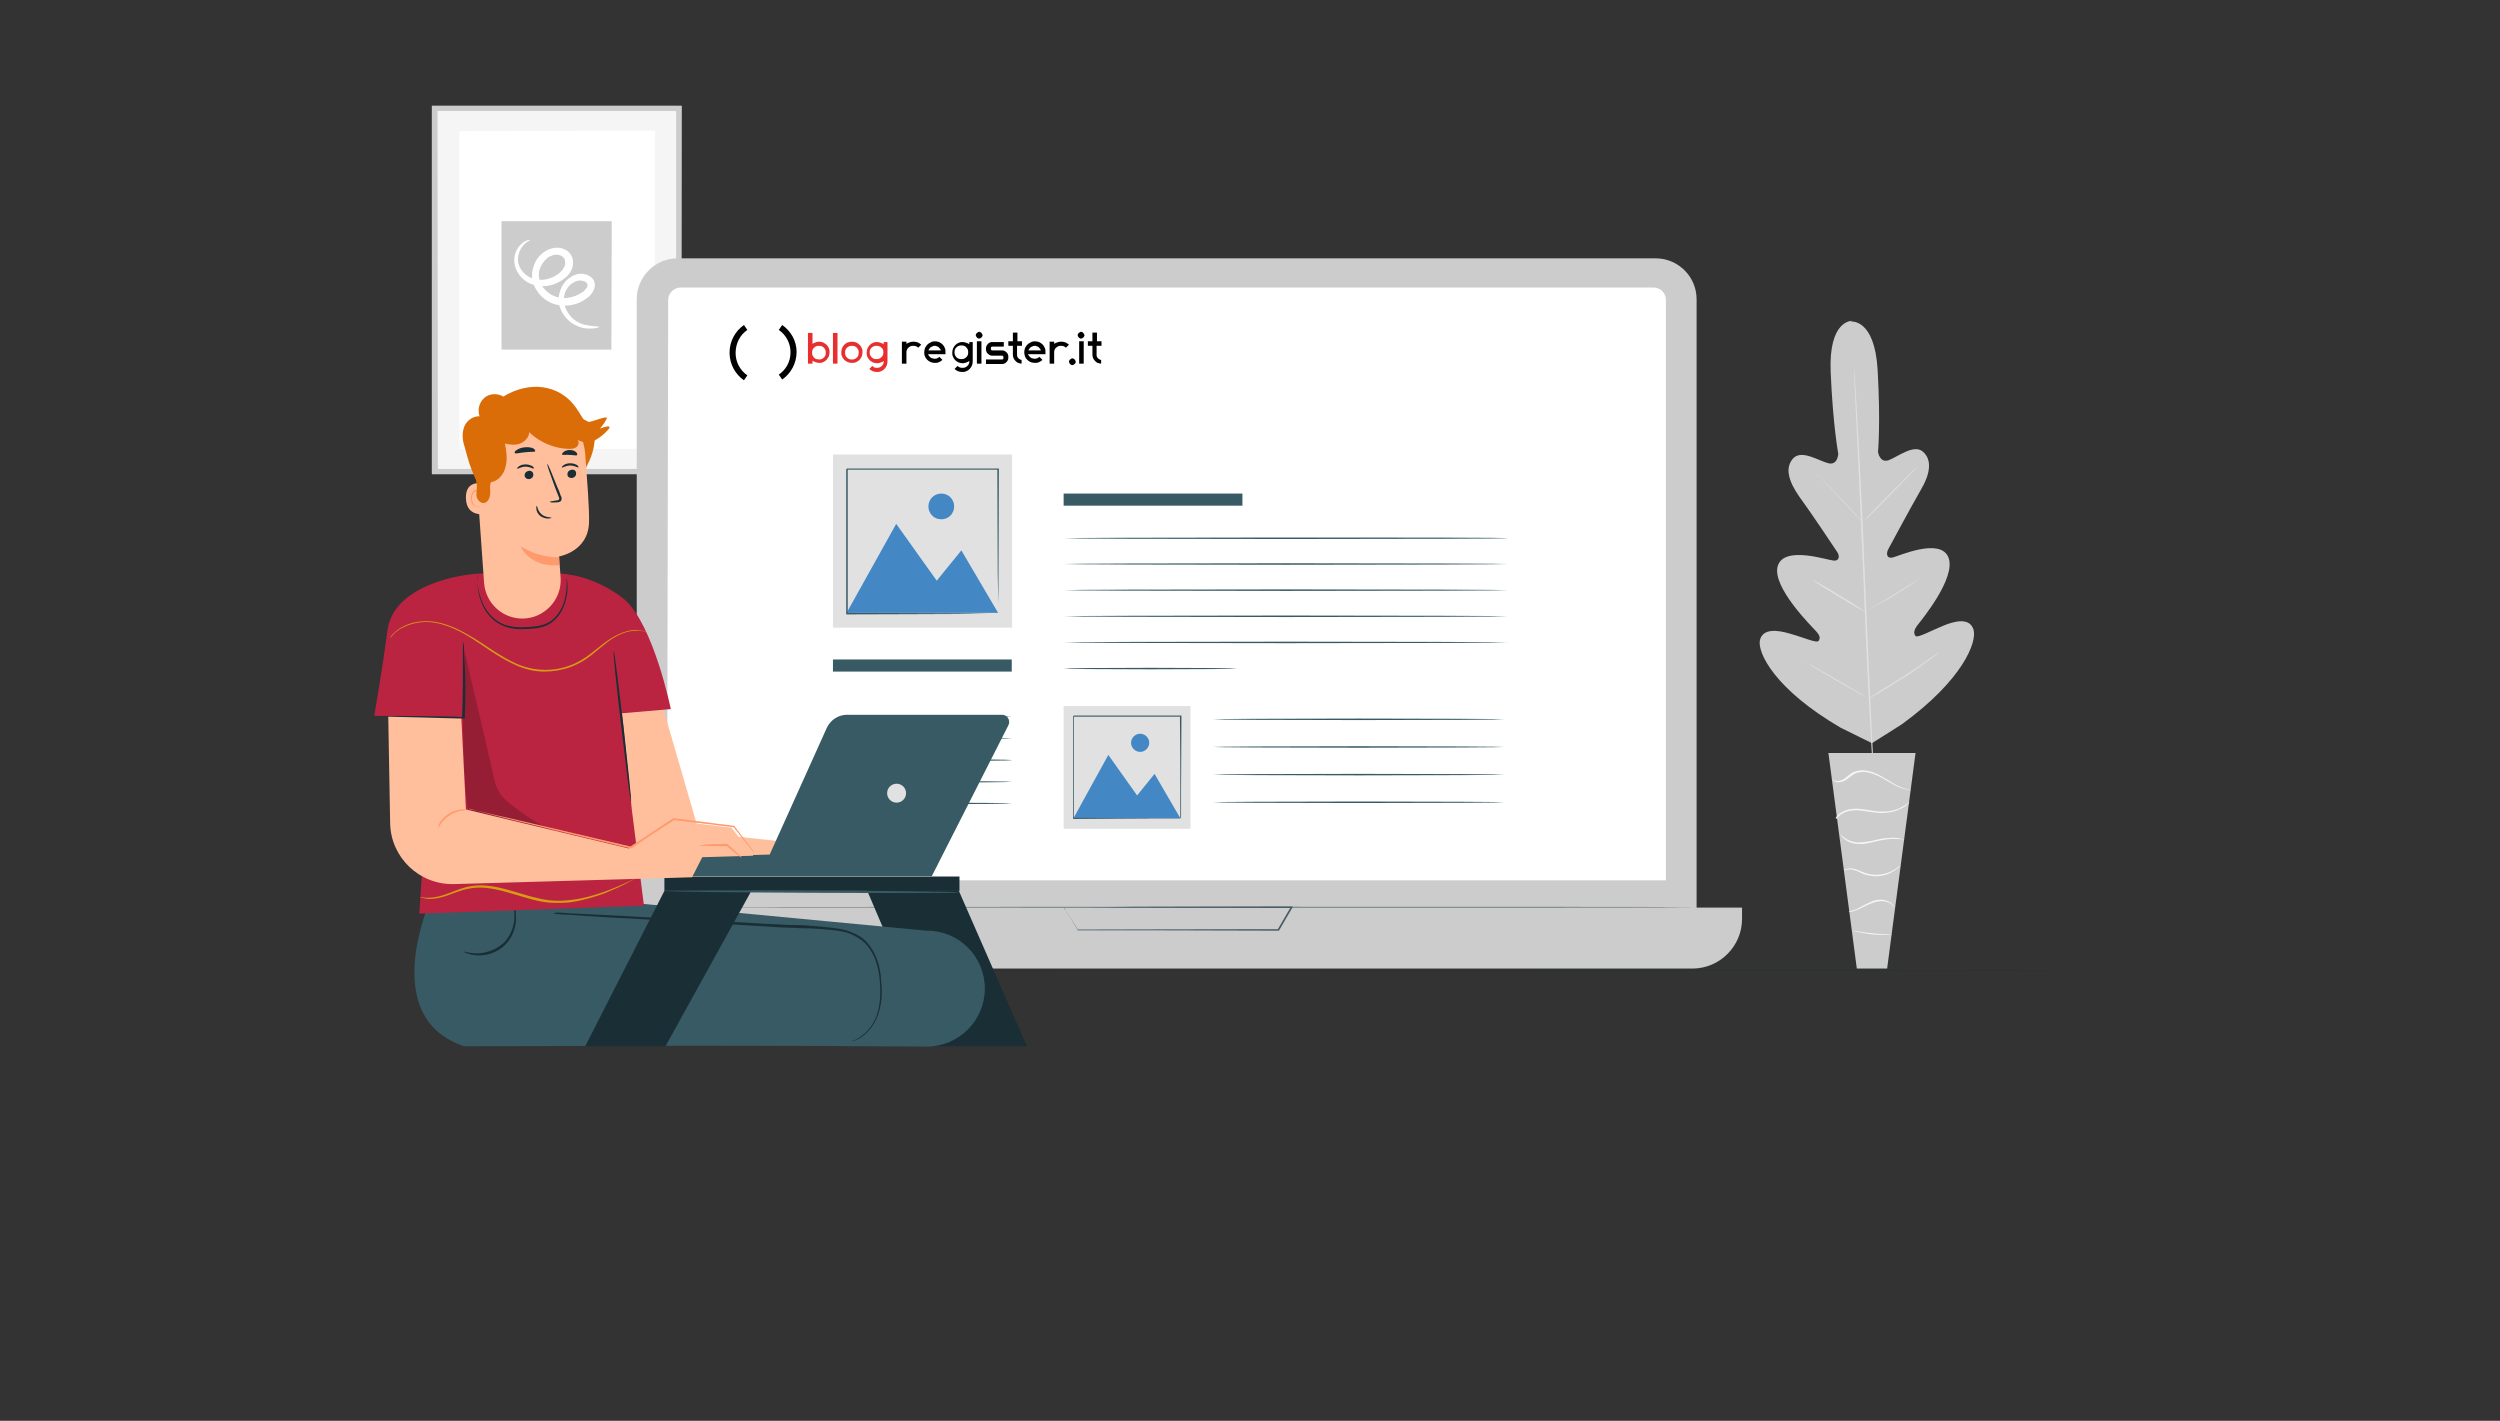 <?xml version="1.0" encoding="utf-8"?>
<!-- Generator: Adobe Illustrator 26.4.1, SVG Export Plug-In . SVG Version: 6.00 Build 0)  -->
<svg version="1.0" id="Livello_1" xmlns="http://www.w3.org/2000/svg" xmlns:xlink="http://www.w3.org/1999/xlink" x="0px" y="0px"
	 viewBox="0 0 660 375.1" style="enable-background:new 0 0 660 375.1;" xml:space="preserve">
<rect x="0" y="0" width="660" height="375.1" fill="#333333" stroke="none"/>
<style type="text/css">
	.st0{display:none;}
	.st1{display:inline;}
	.st2{fill:#F5F5F5;}
	.st3{fill:#263238;}
	.st4{fill:#CCCCCC;}
	.st5{fill:#FFFFFF;}
	.st6{fill:#455A64;}
	.st7{fill:none;}
	.st8{fill:#E0E0E0;}
	.st9{fill:#375A64;}
	.st10{fill:#E1E1E1;}
	.st11{fill:#4387C4;}
	.st12{fill:#DB6D09;}
	.st13{fill:#1A2E35;}
	.st14{fill:#FFBF9D;}
	.st15{fill:#BA2441;}
	.st16{opacity:0.2;}
	.st17{fill:#FF9A6C;}
	.st18{fill:#D89B13;}
	.st19{fill:#E72F30;}
	.st20{fill:#000100;}
</style>
<g id="Livello_1_00000036242689376067545970000011476896611120658823_">
	<g id="Background_Simple" class="st0">
		<g class="st1">
			<path class="st2" d="M753.1,92.5c-3.4-28.3-24.2-53.9-51.2-63c-30.8-10.4-64.4-0.2-95.1,10.5c-30.7,10.7-63.5,22.2-95,14.3
				C468.5,43.5,442.4,0.8,407.6-27c-37.2-29.8-87.4-42.7-134.3-34.7c-26.7,4.5-53.3,16.3-70.2,37.5C188.4-5.8,172,23.4,171.3,46.9
				c-1.3,42.8,10.1,83,51.6,130.8c124.6,129.6,270.4,109.7,401.8,84c32.6-6.4,66.6-30.9,94-59.5C751.1,168.7,757.1,125.4,753.1,92.5
				z"/>
		</g>
	</g>
	<g id="Box">
	</g>
	<g id="Character">
	</g>
	<g id="Floor">
		<g>
			<g>
				<path class="st3" d="M549.4,256.2c0,0.1-97.1,0.1-217,0.1s-217-0.1-217-0.1c0-0.1,97.1-0.1,217-0.1
					C452.3,256,549.4,256,549.4,256.2z"/>
			</g>
		</g>
	</g>
	<g id="Device">
		<g id="Livello_9">
			<g id="Background_Complete">
				<g>
					<g>
						<g>
							<path class="st2" d="M114.8,28.7v95.7c0,0,0,0.1,0.1,0.1h64.3c0,0,0.1,0,0.1-0.1V28.7c0,0,0-0.1-0.1-0.1L114.8,28.7
								C114.9,28.6,114.8,28.7,114.8,28.7z"/>
						</g>
					</g>
					<g>
						<g>
							<g>
								<path class="st4" d="M179.9,125.2h-65.8c0,0-0.1,0-0.1-0.1V28c0,0,0-0.1,0.1-0.1h65.8c0,0,0.1,0,0.1,0.1L179.9,125.2
									C180,125.2,180,125.2,179.9,125.2z M115.6,123.8h62.8c0,0,0.1,0,0.1-0.1V29.4c0,0,0-0.1-0.1-0.1h-62.8c0,0-0.1,0-0.1,0.1
									L115.6,123.8L115.6,123.8z"/>
							</g>
						</g>
					</g>
					<g>
						<g>
							<path class="st5" d="M121.3,34.6v83.8c0,0,0,0.1,0.1,0.1h51.4c0,0,0.1,0,0.1-0.1V34.6c0,0,0-0.1-0.1-0.1L121.3,34.6
								C121.4,34.6,121.3,34.6,121.3,34.6z"/>
						</g>
					</g>
					<g>
						<g>
							<path class="st4" d="M161.4,92.3h-28.9c0,0-0.1,0-0.1-0.1V58.5c0,0,0-0.1,0.1-0.1h28.9c0,0,0.1,0,0.1,0.1L161.4,92.3
								C161.5,92.3,161.5,92.3,161.4,92.3z"/>
						</g>
					</g>
					<g>
						<g>
							<g>
								<path class="st5" d="M158.2,86.3c0.1,0.1-1.2,0.6-3.5,0.4c-1.1-0.1-2.6-0.6-4-1.6c-1.3-1-2.7-2.7-3.1-4.8s0.3-4.9,2.3-6.6
									c0.5-0.4,1.1-0.8,1.8-1.1c0.7-0.3,1.5-0.4,2.2-0.3c0.8,0.1,1.6,0.4,2.2,0.9c0.7,0.6,1.1,1.6,0.9,2.6
									c-0.2,0.9-0.7,1.6-1.2,2.2c-0.6,0.6-1.2,1-1.9,1.4c-1.3,0.8-2.8,1.2-4.4,1.3c-1.6,0.1-3.3-0.3-4.7-1.1
									c-1.5-0.8-2.7-2.1-3.5-3.6s-1.1-3.4-0.6-5.1c0.4-1.6,1.3-3.2,2.7-4.2c0.7-0.5,1.4-0.9,2.2-1.1s1.7-0.3,2.5-0.1
									s1.7,0.6,2.3,1.3c0.6,0.7,0.9,1.6,0.9,2.5c0,0.8-0.2,1.6-0.6,2.3c-0.4,0.7-0.9,1.3-1.4,1.7c-1.1,0.9-2.3,1.5-3.5,1.9
									c-1.3,0.4-2.5,0.4-3.7,0.3c-1.2-0.2-2.3-0.6-3.2-1.2c-1.8-1.3-2.9-3.1-3.1-4.9c-0.2-1.8,0.4-3.2,1.1-4.2
									c0.7-0.9,1.5-1.5,2.1-1.7s0.9-0.2,0.9-0.1c0,0.1-0.3,0.2-0.8,0.5c-0.4,0.3-1.1,0.9-1.6,1.8s-0.9,2.1-0.7,3.5
									s1.2,2.9,2.7,3.8s3.6,1.2,5.6,0.5c1-0.3,2-0.9,2.8-1.6c0.8-0.8,1.4-1.6,1.3-2.7c0-1-0.6-1.6-1.7-1.9
									c-0.5-0.1-1.1-0.1-1.6,0.1s-1.1,0.4-1.5,0.8c-0.9,0.8-1.6,1.8-2,3.1c-0.3,1.2-0.1,2.5,0.4,3.7c0.6,1.1,1.6,2.1,2.7,2.8
									c1.1,0.6,2.4,0.9,3.7,0.9c1.3-0.1,2.5-0.4,3.6-1c0.6-0.3,1.1-0.6,1.5-1s0.7-0.8,0.8-1.2c0.1-0.4-0.1-0.7-0.3-0.9
									c-0.3-0.3-0.7-0.4-1.2-0.5s-0.9,0-1.4,0.1c-0.5,0.2-0.9,0.4-1.3,0.7c-0.8,0.6-1.4,1.5-1.7,2.3c-0.3,0.9-0.4,1.8-0.3,2.7
									c0.3,1.8,1.3,3.2,2.3,4.2c1.1,0.9,2.3,1.5,3.4,1.7C157,86.3,158.2,86.1,158.2,86.3z"/>
							</g>
						</g>
					</g>
				</g>
			</g>
		</g>
		<g>
			<g>
				<g>
					<g>
						<g>
							<g>
								<g>
									<path class="st4" d="M437.2,253.1H178.9c-5.9,0-10.8-4.8-10.8-10.8V79c0-5.9,4.8-10.8,10.8-10.8h258.2
										c5.9,0,10.8,4.8,10.8,10.8v163.5C447.9,248.3,443.1,253.1,437.2,253.1z"/>
								</g>
							</g>
						</g>
						<g>
							<g>
								<g>
									<path class="st4" d="M446.8,255.7H170c-7.2,0-13.1-5.9-13.1-13.1v-3h303v3C459.9,249.8,454,255.7,446.8,255.7z"/>
								</g>
							</g>
						</g>
						<g>
							<g>
								<g>
									<g>
										<path class="st6" d="M280.8,239.5c0,0,0.1,0,0.3,0s0.5,0,0.9,0c0.8,0,2,0,3.5,0c3,0,7.4,0,12.8-0.1
											c10.8,0,26-0.1,42.7-0.1h0.3l-0.1,0.3c-0.5,0.9-1.1,1.9-1.7,2.9s-1.2,2.1-1.8,3.1l-0.1,0.1h-0.1
											c-23.2-0.1-43.1-0.1-52.9-0.1h-0.1v-0.1c-1.2-2-2.1-3.5-2.8-4.5c-0.3-0.5-0.5-0.9-0.7-1.1
											C280.9,239.6,280.8,239.5,280.8,239.5s0.1,0.1,0.3,0.4c0.1,0.3,0.4,0.7,0.7,1.2c0.7,1,1.6,2.5,2.8,4.4l-0.1-0.1
											c9.8,0,29.7-0.1,52.9-0.1l-0.1,0.1c0.6-1,1.2-2.1,1.8-3.1c0.6-1,1.2-2,1.7-2.9l0.1,0.3c-16.8,0-31.7-0.1-42.6-0.1
											c-5.4,0-9.8-0.1-12.8-0.1c-1.5,0-2.7,0-3.5,0c-0.4,0-0.7,0-0.9,0C281,239.5,280.8,239.5,280.8,239.5z"/>
									</g>
								</g>
							</g>
						</g>
					</g>
				</g>
			</g>
			<g>
				<g>
					<line class="st7" x1="168.2" y1="239.5" x2="447.9" y2="239.5"/>
				</g>
				<g>
					<g>
						<path class="st6" d="M447.9,239.5c0,0.1-62.6,0.1-139.9,0.1s-139.9-0.1-139.9-0.1s62.6-0.1,139.9-0.1S447.9,239.4,447.9,239.5
							z"/>
					</g>
				</g>
			</g>
		</g>
		<g>
			<g>
				<path class="st5" d="M436.5,75.9H179.7c-1.8,0-3.3,1.5-3.3,3.3l-0.3,153.2h263.4h0.3V79.2C439.8,77.3,438.3,75.9,436.5,75.9z"/>
			</g>
		</g>
	</g>
	<g id="Livello_8">
		<g>
			<g>
				<g>
					<path class="st4" d="M489,84.7c0,0-6.3-0.4-5.7,13.6s2,21.5,2,21.5s-0.1,3.1-2.6,2.5s-6.9-3.6-9.2-1.4
						c-2.3,2.4-1.5,5.9,1.5,10.2c3.1,4.2,9.4,13.7,10,14.6c0.6,0.8,0.8,2.4-0.9,2.3s-13.2-4.1-14.8,1.5c-1.5,5.5,9,15.9,10.1,17.1
						c1.1,1.2,1.2,1.9,0.7,2.6c-0.4,0.7-4.2-1-7.5-1.9c-3.3-1-7.3-1.5-8,1.8c-0.6,3.3,4,12.9,21.3,23l8.3,4.1l7.9-5
						c16.2-11.8,19.9-21.8,18.9-25s-4.9-2.3-8-1c-3.2,1.3-6.8,3.3-7.3,2.7c-0.5-0.7-0.5-1.4,0.4-2.7c1-1.3,10.4-12.6,8.3-18
						s-13.1-0.4-14.8,0c-1.7,0.3-1.6-1.3-1.1-2.2s5.9-11,8.5-15.5c2.7-4.5,3.1-8.2,0.6-10.3c-2.4-2-6.6,1.4-9,2.3
						c-2.4,0.8-2.8-2.2-2.8-2.2s0.7-7.5-0.1-21.6c-0.8-13.9-7.2-12.8-7.2-12.8"/>
				</g>
				<g>
					<g>
						<path class="st8" d="M489.5,97.2c0,0,0,0.1,0,0.3c0,0.2,0.1,0.5,0.1,0.9c0.1,0.7,0.1,1.8,0.2,3.3c0.2,2.9,0.4,7,0.7,12.2
							c0.6,10.3,1.3,24.4,1.9,40.1c0.7,15.6,1.3,29.9,1.8,40.1c0.3,5.1,0.4,9.3,0.6,12.2c0.1,1.4,0.1,2.5,0.1,3.3c0,0.4,0,0.7,0,0.9
							s0,0.3,0,0.3s0-0.1,0-0.3s-0.1-0.5-0.1-0.9c-0.1-0.7-0.1-1.8-0.2-3.3c-0.2-2.9-0.4-7-0.7-12.2c-0.6-10.3-1.3-24.4-1.9-40.1
							c-0.7-15.6-1.3-29.9-1.8-40.1c-0.3-5.1-0.4-9.3-0.6-12.2c-0.1-1.4-0.1-2.5-0.1-3.3c0-0.4,0-0.7,0-0.9
							C489.4,97.3,489.5,97.2,489.5,97.2z"/>
					</g>
				</g>
				<g>
					<g>
						<path class="st8" d="M479.7,125.2c0,0,0.2,0.1,0.5,0.4s0.7,0.7,1.3,1.3c1.1,1.1,2.6,2.7,4.2,4.4c1.5,1.7,3,3.2,4.1,4.4
							c0.5,0.5,0.9,1,1.3,1.3c0.3,0.3,0.4,0.5,0.4,0.5s-0.2-0.1-0.5-0.4c-0.3-0.3-0.7-0.7-1.3-1.3c-1.1-1.1-2.5-2.7-4.1-4.4
							c-1.5-1.7-3-3.2-4.1-4.4c-0.5-0.5-0.9-1-1.3-1.3C479.8,125.5,479.7,125.3,479.7,125.2z"/>
					</g>
				</g>
				<g>
					<g>
						<path class="st8" d="M492.3,137.3c-0.1-0.1,3-3.2,6.8-7.1c3.8-3.8,6.9-6.9,7-6.9c0.1,0.1-3,3.2-6.8,7.1
							C495.5,134.3,492.4,137.4,492.3,137.3z"/>
					</g>
				</g>
				<g>
					<g>
						<path class="st8" d="M492.3,161.5c0,0,0.2-0.1,0.6-0.4c0.4-0.2,1-0.6,1.6-0.9c1.4-0.7,3.2-1.8,5.3-3.1
							c2.1-1.3,3.8-2.4,5.2-3.3c0.6-0.4,1.1-0.7,1.5-1c0.4-0.2,0.6-0.4,0.6-0.4s-0.1,0.1-0.5,0.4s-0.9,0.7-1.5,1.1
							c-1.3,1-3.1,2.1-5.2,3.4c-2.1,1.3-4,2.3-5.4,3c-0.7,0.4-1.3,0.7-1.7,0.8C492.5,161.4,492.3,161.6,492.3,161.5z"/>
					</g>
				</g>
				<g>
					<g>
						<path class="st8" d="M478.5,153.1c0,0,0.2,0.1,0.6,0.3s0.9,0.4,1.5,0.8c1.3,0.7,3,1.7,4.9,2.9c1.9,1.1,3.6,2.2,4.9,3
							c0.6,0.4,1.1,0.7,1.5,1c0.4,0.2,0.5,0.4,0.5,0.4s-0.2-0.1-0.6-0.3s-0.9-0.4-1.5-0.8c-1.3-0.7-3-1.7-4.9-2.9
							c-1.9-1.1-3.6-2.2-4.9-3c-0.6-0.4-1.1-0.7-1.5-1S478.4,153.1,478.5,153.1z"/>
					</g>
				</g>
				<g>
					<g>
						<path class="st8" d="M475.8,174.3c0,0,0.3,0.1,0.7,0.4c0.5,0.3,1.2,0.7,1.9,1c1.6,0.9,3.8,2.2,6.3,3.6
							c2.4,1.4,4.6,2.7,6.3,3.7c0.7,0.4,1.4,0.9,1.9,1.2c0.4,0.3,0.7,0.4,0.7,0.4s-0.3-0.1-0.7-0.4c-0.5-0.3-1.2-0.7-1.9-1
							c-1.6-0.9-3.8-2.2-6.3-3.6c-2.4-1.4-4.6-2.7-6.3-3.7c-0.7-0.4-1.4-0.9-1.9-1.2C476,174.5,475.7,174.4,475.8,174.3z"/>
					</g>
				</g>
				<g>
					<g>
						<path class="st8" d="M493.3,184.4c0,0,0.2-0.2,0.7-0.5s1.2-0.7,2-1.3c1.7-1,4.1-2.5,6.6-4.1c2.6-1.7,4.9-3.2,6.5-4.4
							c0.8-0.5,1.4-1,1.9-1.3c0.4-0.3,0.7-0.5,0.7-0.4c0,0-0.2,0.2-0.7,0.6c-0.4,0.4-1.1,0.8-1.9,1.4c-1.6,1.2-3.8,2.8-6.4,4.4
							c-2.6,1.7-4.9,3.1-6.6,4.1c-0.9,0.5-1.5,0.9-2.1,1.2C493.5,184.3,493.3,184.4,493.3,184.4z"/>
					</g>
				</g>
			</g>
			<g>
				<g>
					<g>
						<polygon class="st4" points="505.7,198.8 482.7,198.8 490.2,255.7 498.2,255.7 						"/>
					</g>
				</g>
				<g>
					<g>
						<g>
							<path class="st2" d="M483.9,205.8c0,0,0,0.1,0.1,0.2c0.1,0.1,0.3,0.3,0.6,0.4c0.5,0.2,1.5,0.2,2.4-0.3c1-0.5,1.8-1.5,3-2
								c1.3-0.4,2.7-0.4,4.2,0.1s2.8,1.2,3.9,1.9c1.2,0.7,2.2,1.3,3.2,1.7s1.8,0.6,2.4,0.7c0.3,0.1,0.5,0.1,0.7,0.1s0.2,0,0.2,0
								c0-0.1-1.3-0.1-3.2-1c-1-0.4-2-1-3.2-1.8c-1.2-0.7-2.5-1.5-4-2s-3.2-0.6-4.5-0.1c-0.7,0.2-1.3,0.7-1.7,1
								c-0.4,0.4-0.9,0.7-1.3,1c-0.8,0.5-1.7,0.6-2.2,0.4C484.1,206,484,205.7,483.9,205.8z"/>
						</g>
					</g>
				</g>
				<g>
					<g>
						<g>
							<path class="st2" d="M484.8,216.2c0,0,0.1-0.2,0.5-0.6c0.4-0.4,1-0.8,1.8-1.2c0.9-0.3,2-0.5,3.2-0.5c1.3,0.1,2.6,0.3,4,0.5
								s2.8,0.4,4.1,0.1c1.3-0.1,2.4-0.5,3.2-0.9c0.9-0.4,1.5-0.8,1.9-1.2c0.4-0.3,0.7-0.5,0.6-0.5c-0.1-0.1-1,0.7-2.7,1.5
								c-0.9,0.4-1.9,0.7-3.2,0.8s-2.6,0.1-4-0.2c-1.4-0.2-2.8-0.5-4.1-0.5c-1.3,0-2.4,0.2-3.3,0.6s-1.5,0.9-1.8,1.3
								c-0.1,0.2-0.3,0.4-0.4,0.5C484.8,216.2,484.7,216.2,484.8,216.2z"/>
						</g>
					</g>
				</g>
				<g>
					<g>
						<g>
							<path class="st2" d="M503.1,221.9c0,0-0.2-0.1-0.7-0.3c-0.4-0.1-1.1-0.4-1.9-0.4c-0.8-0.1-1.8,0-2.9,0.1s-2.2,0.4-3.5,0.7
								c-1.2,0.2-2.4,0.4-3.4,0.4s-2-0.3-2.7-0.6c-1.5-0.7-2-1.6-2.1-1.5c0,0,0.1,0.2,0.4,0.6s0.8,0.8,1.5,1.2s1.7,0.7,2.8,0.7
								c1.1,0.1,2.3-0.1,3.5-0.4c1.3-0.3,2.4-0.6,3.4-0.7c1-0.2,2-0.3,2.8-0.2C502.2,221.4,503.1,221.9,503.1,221.9z"/>
						</g>
					</g>
				</g>
				<g>
					<g>
						<g>
							<path class="st2" d="M486.8,229.8c0,0.1,0.8-0.5,2.2-0.2c0.7,0.1,1.5,0.4,2.4,0.9c0.9,0.4,1.9,0.7,3,0.8
								c2.3,0.2,4.3-0.5,5.5-1.3c0.7-0.4,1.1-0.8,1.4-1c0.3-0.3,0.4-0.4,0.4-0.5c-0.1-0.1-0.7,0.6-1.9,1.3c-1.3,0.7-3.2,1.3-5.3,1.1
								c-2.2-0.1-3.8-1.4-5.4-1.6c-0.7-0.1-1.3,0-1.8,0.1C486.9,229.5,486.8,229.7,486.8,229.8z"/>
						</g>
					</g>
				</g>
				<g>
					<g>
						<g>
							<path class="st2" d="M488.1,240.7c0,0.1,0.7,0.1,1.9-0.4c1.2-0.4,2.6-1.3,4.3-1.9c0.8-0.3,1.7-0.5,2.4-0.5s1.5,0.2,2,0.4
								c1,0.5,1.3,1.3,1.4,1.3c0,0,0-0.2-0.2-0.5s-0.5-0.7-1.1-1c-0.5-0.3-1.3-0.5-2.1-0.6c-0.8,0-1.7,0.1-2.6,0.5
								c-1.7,0.7-3.1,1.6-4.2,2.1C488.7,240.5,488,240.6,488.1,240.7z"/>
						</g>
					</g>
				</g>
				<g>
					<g>
						<g>
							<path class="st2" d="M489.2,245.7c0,0.1,0.5,0.2,1.5,0.4c0.9,0.2,2.2,0.4,3.6,0.6c1.5,0.1,2.7,0.1,3.7,0.1s1.5-0.1,1.5-0.1
								c0-0.1-2.4,0-5.2-0.3C491.5,246.1,489.2,245.6,489.2,245.7z"/>
						</g>
					</g>
				</g>
			</g>
		</g>
	</g>
	<g>
		<g>
			<rect x="219.9" y="174.1" class="st9" width="47.2" height="3.2"/>
		</g>
		<g>
			<rect x="280.8" y="130.3" class="st9" width="47.2" height="3.2"/>
		</g>
		<g>
			<g>
				<path class="st9" d="M398.1,142.1c0,0.1-26.3,0.2-58.6,0.2c-32.4,0-58.6-0.1-58.6-0.2c0-0.1,26.3-0.2,58.6-0.2
					S398.1,141.9,398.1,142.1z"/>
			</g>
		</g>
		<g>
			<g>
				<path class="st9" d="M398.1,148.9c0,0.1-26.3,0.2-58.6,0.2c-32.4,0-58.6-0.1-58.6-0.2c0-0.1,26.3-0.2,58.6-0.2
					S398.1,148.8,398.1,148.9z"/>
			</g>
		</g>
		<g>
			<g>
				<path class="st9" d="M398.1,155.8c0,0.1-26.3,0.2-58.6,0.2c-32.4,0-58.6-0.1-58.6-0.2c0-0.1,26.3-0.2,58.6-0.2
					S398.1,155.7,398.1,155.8z"/>
			</g>
		</g>
		<g>
			<g>
				<path class="st9" d="M398.1,162.7c0,0.1-26.3,0.2-58.6,0.2c-32.4,0-58.6-0.1-58.6-0.2c0-0.1,26.3-0.2,58.6-0.2
					S398.1,162.6,398.1,162.7z"/>
			</g>
		</g>
		<g>
			<g>
				<path class="st9" d="M398.1,169.6c0,0.1-26.3,0.2-58.6,0.2c-32.4,0-58.6-0.1-58.6-0.2c0-0.1,26.3-0.2,58.6-0.2
					S398.1,169.5,398.1,169.6z"/>
			</g>
		</g>
		<g>
			<g>
				<path class="st9" d="M326.6,176.5c0,0.1-10.2,0.2-22.9,0.2c-12.6,0-22.9-0.1-22.9-0.2c0-0.1,10.2-0.2,22.9-0.2
					C316.3,176.3,326.6,176.4,326.6,176.5z"/>
			</g>
		</g>
		<g>
			<g>
				<path class="st9" d="M397.2,189.9c0,0.1-17.3,0.2-38.5,0.2c-21.3,0-38.5-0.1-38.5-0.2c0-0.1,17.3-0.2,38.5-0.2
					C380,189.7,397.2,189.8,397.2,189.9z"/>
			</g>
		</g>
		<g>
			<g>
				<path class="st9" d="M397.2,197.2c0,0.1-17.3,0.2-38.5,0.2c-21.3,0-38.5-0.1-38.5-0.2c0-0.1,17.3-0.2,38.5-0.2
					C380,197,397.2,197.1,397.2,197.2z"/>
			</g>
		</g>
		<g>
			<g>
				<path class="st9" d="M397.2,204.5c0,0.1-17.3,0.2-38.5,0.2c-21.3,0-38.5-0.1-38.5-0.2c0-0.1,17.3-0.2,38.5-0.2
					C380,204.3,397.2,204.4,397.2,204.5z"/>
			</g>
		</g>
		<g>
			<g>
				<path class="st9" d="M397.2,211.8c0,0.1-17.3,0.2-38.5,0.2c-21.3,0-38.5-0.1-38.5-0.2c0-0.1,17.3-0.2,38.5-0.2
					C380,211.6,397.2,211.7,397.2,211.8z"/>
			</g>
		</g>
		<g>
			<g>
				<path class="st9" d="M267.2,189.2c0,0.1-10.3,0.2-23,0.2s-23-0.1-23-0.2c0-0.1,10.3-0.2,23-0.2
					C256.9,189,267.2,189.1,267.2,189.2z"/>
			</g>
		</g>
		<g>
			<g>
				<path class="st9" d="M267.2,194.9c0,0.1-10.3,0.2-23,0.2s-23-0.1-23-0.2c0-0.1,10.3-0.2,23-0.2
					C256.9,194.7,267.2,194.8,267.2,194.9z"/>
			</g>
		</g>
		<g>
			<g>
				<path class="st9" d="M267.2,200.7c0,0.1-10.3,0.2-23,0.2s-23-0.1-23-0.2c0-0.1,10.3-0.2,23-0.2
					C256.9,200.4,267.2,200.5,267.2,200.7z"/>
			</g>
		</g>
		<g>
			<g>
				<path class="st9" d="M267.2,206.4c0,0.1-10.3,0.2-23,0.2s-23-0.1-23-0.2c0-0.1,10.3-0.2,23-0.2
					C256.9,206.2,267.2,206.3,267.2,206.4z"/>
			</g>
		</g>
		<g>
			<g>
				<path class="st9" d="M267.2,212.1c0,0.1-10.3,0.2-23,0.2s-23-0.1-23-0.2c0-0.1,10.3-0.2,23-0.2
					C256.9,211.9,267.2,212,267.2,212.1z"/>
			</g>
		</g>
		<g>
			<g>
				<g>
					<g>
						<rect x="219.9" y="120" class="st10" width="47.3" height="45.7"/>
					</g>
				</g>
			</g>
			<g>
				<g>
					<g>
						<polygon class="st11" points="223.5,161.8 236.6,138.3 247.3,153.3 253.8,145.3 263.5,161.8 						"/>
					</g>
				</g>
			</g>
			<g>
				<g>
					<g>
						<path class="st11" d="M251.9,133.7c0,1.9-1.5,3.4-3.4,3.4s-3.4-1.5-3.4-3.4s1.5-3.4,3.4-3.4S251.9,131.8,251.9,133.7z"/>
					</g>
				</g>
			</g>
			<g>
				<g>
					<g>
						<g>
							<path class="st9" d="M263.5,162c0,0,0-0.1,0-0.2c0-0.1,0-0.3,0-0.5c0-0.5,0-1.2,0-2.1c0-1.8,0-4.4-0.1-7.8
								c0-6.7-0.1-16.2-0.1-27.6l0.2,0.2c-11.6,0-25.3,0-39.9,0c-0.1,0,0.4-0.4,0.2-0.2l0,0l0,0l0,0v0.1v0.2v0.3v0.7v1.3
								c0,0.9,0,1.7,0,2.6c0,1.7,0,3.4,0,5.1c0,3.4,0,6.7,0,9.9c0,6.4,0,12.5,0,18l-0.2-0.2c11.9,0,21.9,0.1,28.9,0.1
								c3.5,0,6.2,0,8.1,0.1c0.9,0,1.7,0,2.2,0C263,162,263.2,162,263.5,162C263.4,161.9,263.5,162,263.5,162s-0.1,0-0.2,0
								s-0.3,0-0.5,0c-0.5,0-1.2,0-2.1,0c-1.9,0-4.6,0-8.1,0.1c-7,0-17,0.1-29,0.1h-0.2V162c0-5.6,0-11.6,0-18c0-3.2,0-6.5,0-9.9
								c0-1.7,0-3.4,0-5.1c0-0.9,0-1.7,0-2.6v-1.3v-0.7v-0.3v-0.2l0,0l0,0l0,0l0,0c-0.2,0.2,0.3-0.3,0.2-0.2c14.7,0,28.4,0,39.9,0
								h0.2v0.2c0,11.5-0.1,21-0.1,27.7c0,3.3,0,5.9-0.1,7.7c0,0.9,0,1.5,0,2c0,0.2,0,0.4,0,0.5C263.5,161.9,263.5,162,263.5,162z"
								/>
						</g>
					</g>
				</g>
			</g>
		</g>
		<g>
			<g>
				<g>
					<g>
						<rect x="280.8" y="186.4" class="st10" width="33.5" height="32.4"/>
					</g>
				</g>
			</g>
			<g>
				<g>
					<g>
						<polygon class="st11" points="283.4,216 292.6,199.3 300.2,210 304.8,204.3 311.6,216 						"/>
					</g>
				</g>
			</g>
			<g>
				<g>
					<g>
						<path class="st11" d="M303.4,196.1c0,1.3-1.1,2.4-2.4,2.4s-2.4-1.1-2.4-2.4c0-1.3,1.1-2.4,2.4-2.4S303.4,194.8,303.4,196.1z"
							/>
					</g>
				</g>
			</g>
			<g>
				<g>
					<g>
						<g>
							<path class="st9" d="M311.6,216.1c0,0,0,0,0-0.1s0-0.2,0-0.4c0-0.3,0-0.8,0-1.5c0-1.3,0-3.1,0-5.5c0-4.7,0-11.5-0.1-19.5
								l0.1,0.1c-8.2,0-17.9,0-28.3,0c0,0,0.3-0.3,0.2-0.2l0,0l0,0l0,0v0.1v0.1v0.2v0.5v0.9c0,0.6,0,1.2,0,1.8c0,1.2,0,2.4,0,3.6
								c0,2.4,0,4.7,0,7c0,4.5,0,8.8,0,12.8l-0.1-0.1c8.4,0,15.5,0.1,20.4,0.1c2.5,0,4.4,0,5.8,0c0.7,0,1.2,0,1.5,0
								c0.2,0,0.3,0,0.4,0C311.6,216.1,311.6,216.1,311.6,216.1s0,0-0.1,0s-0.2,0-0.4,0c-0.4,0-0.9,0-1.5,0c-1.3,0-3.3,0-5.7,0
								c-5,0-12.1,0-20.5,0.1h-0.1v-0.1c0-3.9,0-8.2,0-12.8c0-2.3,0-4.6,0-7c0-1.2,0-2.4,0-3.6c0-0.6,0-1.2,0-1.8V190v-0.5v-0.2
								v-0.1v-0.1l0,0l0,0l0,0c-0.1,0.1,0.2-0.2,0.2-0.2c10.4,0,20.1,0,28.3,0h0.1v0.1c0,8.1-0.1,14.9-0.1,19.6c0,2.3,0,4.2,0,5.5
								c0,0.6,0,1.1,0,1.4c0,0.2,0,0.3,0,0.4C311.6,216,311.6,216.1,311.6,216.1z"/>
						</g>
					</g>
				</g>
			</g>
		</g>
	</g>
	<g>
		<g>
			<path class="st12" d="M156.9,112.6c-1.7-1.6-3.9-2.6-6.3-2.7c-0.9,0-1.7,0.1-2.2,0.6c-0.7,0.7-0.5,1.9-0.2,2.9
				c1.2,4.6,2.9,9,4.6,13.4c1.3-2.2,2.7-4.5,3.5-7s1-5.2,0.2-7.7"/>
		</g>
		<g>
			<polygon class="st13" points="228.8,234.8 246.4,276.2 271.1,276.2 253.1,235.1 			"/>
		</g>
		<g>
			<g>
				<g>
					<g>
						<g>
							<g>
								<path class="st9" d="M146.5,275.7l98.2,0.6c8.4,0,15.3-6.9,15.3-15.3l0,0c0-8.5-6.9-15.4-15.4-15.3l-105.7-10
									C139,235.7,122.3,267.7,146.5,275.7"/>
							</g>
						</g>
					</g>
				</g>
			</g>
			<g>
				<g>
					<g>
						<g>
							<g>
								<path class="st9" d="M122.5,276.2l95.1-0.2c11.8,0.2,14.9-6.9,14.9-15.3l0,0c0-10.3-5-15.1-15-15.2l-103.1-9.8
									C114.4,235.7,98.9,268.3,122.5,276.2"/>
							</g>
						</g>
					</g>
				</g>
			</g>
			<g>
				<g>
					<g>
						<g>
							<g>
								<g>
									<path class="st13" d="M146.1,241.2c0.2,0,0.5,0.1,0.9,0.1c0.9,0.1,1.9,0.2,3.3,0.2c2.9,0.2,7,0.5,12.2,0.8
										c10.3,0.5,24.4,1.4,40,2.3c1.9,0.1,3.9,0.3,5.8,0.3c1.9,0.1,3.8,0.2,5.7,0.2c1.9,0.1,3.6,0.2,5.4,0.4c1.8,0.2,3.5,0.4,5,1
										c1.5,0.6,2.9,1.5,4.1,2.6c1.1,1.2,1.9,2.6,2.5,4c0.5,1.5,0.9,2.9,1.1,4.4c0.2,1.4,0.3,2.9,0.3,4.2c0,2.7-0.4,5.1-1.2,7
										s-2,3.4-3.1,4.3c-1.1,0.9-2.1,1.5-2.8,1.7c-0.8,0.2-0.7,0.3,0,0.1c0.8-0.2,1.8-0.7,2.9-1.6c1.1-0.9,2.3-2.3,3.2-4.3
										c0.9-2,1.4-4.5,1.4-7.2c0-1.4-0.2-2.8-0.3-4.3c-0.2-1.5-0.5-3-1.1-4.5c-0.6-1.5-1.5-3-2.6-4.2s-2.6-2.1-4.3-2.7
										c-1.6-0.7-3.4-0.9-5.2-1.1c-1.8-0.2-3.6-0.4-5.4-0.5c-1.9-0.2-3.7-0.2-5.7-0.2c-1.9-0.1-3.9-0.2-5.8-0.3
										c-15.6-0.9-29.7-1.6-40-2.2c-5.1-0.2-9.2-0.5-12.2-0.6c-1.4-0.1-2.6-0.2-3.3-0.2C146.5,241.1,146.2,241.1,146.1,241.2
										c-0.3-0.1-0.4-0.1-0.4-0.1S145.8,241.1,146.1,241.2z"/>
								</g>
							</g>
						</g>
					</g>
				</g>
			</g>
			<g>
				<g>
					<g>
						<g>
							<g>
								<path class="st13" d="M125.7,251.7c2.1,0,5.1-0.7,7.4-2.9c2.2-2.3,2.8-5.4,2.7-7.4c-0.1-2.1-0.7-3.3-0.6-3.3
									s0.2,0.3,0.5,0.9c0.2,0.5,0.5,1.4,0.5,2.5c0.2,2.1-0.3,5.3-2.7,7.8c-2.4,2.5-5.6,3.1-7.7,2.9c-1.1-0.1-1.9-0.3-2.5-0.5
									c-0.5-0.2-0.9-0.4-0.9-0.4C122.5,251.1,123.6,251.6,125.7,251.7z"/>
							</g>
						</g>
					</g>
				</g>
			</g>
		</g>
		<g>
			<g>
				<polygon class="st14" points="160.4,187.3 167.7,230.9 220.9,230.1 220.9,223.7 184.6,219.8 174.9,186.4 				"/>
			</g>
		</g>
		<g>
			<g>
				<path class="st15" d="M127.7,151.4c0,0,10.2-0.7,20.2,0c10,0.7,17,6.9,17,6.9c7.7,6.8,12.2,28.9,12.2,28.9l-12.9,1.1l0,0
					l2.6,25.4l3.2,25.4l-59.3,2.1l3.3-49.5l7.8-2.1L98.8,189c0,0,2.1-12,3.5-22.6C103.8,154.7,121.2,151.4,127.7,151.4"/>
			</g>
		</g>
		<g>
			<g>
				<g>
					<path class="st13" d="M164.6,191.7c1.2,11,2.2,20,2,20c-0.2,0-1.3-8.9-2.6-19.9s-2.2-20-2-20
						C162.2,171.8,163.3,180.7,164.6,191.7z"/>
				</g>
			</g>
		</g>
		<g>
			<g>
				<g>
					<path class="st13" d="M126,153.2c0,1,0.2,2.5,0.8,4.3c0.5,1.8,1.5,3.8,3.3,5.5c0.9,0.9,2,1.5,3.3,2c1.3,0.4,2.7,0.6,4.2,0.6
						c1.5,0,2.9-0.1,4.3-0.3c1.3-0.2,2.6-0.7,3.6-1.4c2-1.5,3-3.6,3.5-5.3c0.5-1.8,0.6-3.3,0.6-4.3c0-1.1,0-1.6,0-1.6
						s0.1,0.1,0.1,0.4c0,0.2,0.1,0.6,0.1,1.2c0.1,1.1,0,2.6-0.5,4.4c-0.5,1.8-1.5,4-3.6,5.6c-1.1,0.8-2.4,1.3-3.8,1.5
						c-1.4,0.2-2.9,0.3-4.3,0.3c-1.5,0-3-0.2-4.3-0.7c-1.3-0.5-2.5-1.2-3.4-2.1c-1.9-1.8-2.8-3.9-3.3-5.7c-0.5-1.9-0.6-3.4-0.6-4.4
						c0-0.5,0.1-0.9,0.1-1.2c0.1-0.2,0.1-0.4,0.1-0.4S125.9,152,126,153.2z"/>
				</g>
			</g>
		</g>
		<g class="st16">
			<g>
				<g>
					<path d="M122.7,171.8c-0.5,13.5-0.9,27.1,0.6,40.5c0.2,1.1,0.3,2.2,1,3.1c0.8,1,2,1.4,3.3,1.7c7.1,1.9,14.4,3.2,21.7,3.8
						c-5-1.9-9.6-4.9-13.9-8.1c-1.1-0.9-2.2-1.7-3.1-2.9c-1.4-1.8-1.9-4.1-2.3-6.3C127.7,193.1,124.9,182.3,122.7,171.8"/>
				</g>
			</g>
		</g>
		<g>
			<g>
				<g>
					<path class="st13" d="M100.1,189c1.2,0,2.8,0,4.7,0c3.9,0,9.4,0.1,15.5,0.2c0.6,0.1,1.3,0.1,1.9,0.1l-0.2,0.2
						c0.2-5.6,0.2-10.6,0.2-14.2c0-1.8,0-3.2,0-4.3c0-1,0.1-1.5,0.1-1.5c0.1,0,0.1,0.5,0.2,1.5c0,1,0.1,2.5,0.2,4.3
						c0.2,3.6,0.2,8.6,0,14.2v0.2h-0.2c-0.6,0-1.2,0-1.9,0c-6-0.2-11.5-0.2-15.5-0.4c-1.9-0.1-3.6-0.1-4.7-0.2
						c-1.1-0.1-1.7-0.2-1.7-0.2S99.1,189.1,100.1,189z"/>
				</g>
			</g>
		</g>
		<g>
			<g>
				<g>
					<path class="st9" d="M264.4,188.7h-40.8c-2.2,0-4.3,1.3-5.3,3.4l-15.1,33.5l-18.5,0.5l-2.6,5.2H246l20.2-39.8
						C266.9,190.2,265.9,188.6,264.4,188.7z"/>
				</g>
			</g>
			<g>
				<g>
					<circle class="st10" cx="236.7" cy="209.4" r="2.5"/>
				</g>
			</g>
		</g>
		<g>
			<g>
				<g>
					<g>
						<g>
							<g>
								<g>
									<g>
										<g>
											<g>
												<g>
													<g>
														<g>
															<g>
																<g>
																	<path class="st14" d="M139.1,105.7L139.1,105.7c8,0,14.8,6.1,15.4,14.2c0.5,6.9,1.1,14.2,1,17.9
																		c-0.1,7.8-7.9,9.1-7.9,9.1s0.2,2.5,0.4,5.6c0.4,5.8-4.3,10.8-10.1,10.8l0,0c-5.3,0-9.7-4.1-10.1-9.4l-2.3-32.4
																		C124.9,113.3,131,106.2,139.1,105.7z"/>
																</g>
															</g>
														</g>
													</g>
												</g>
											</g>
										</g>
									</g>
									<g>
										<g>
											<g>
												<g>
													<g>
														<g>
															<g>
																<g>
																	<path class="st17" d="M147.6,149.2c-7.8,0.7-10.2-5-10.2-5c5.3,3.3,10.2,2.9,10.2,2.9V149.2z"/>
																</g>
															</g>
														</g>
													</g>
												</g>
											</g>
										</g>
									</g>
								</g>
							</g>
						</g>
						<g>
							<g>
								<g>
									<g>
										<g>
											<g>
												<g>
													<g>
														<g>
															<g>
																<g>
																	<g>
																		<g>
																			<g>
																				<path class="st13" d="M150.9,124c-0.6,0.1-1.1,0.5-1.1,1.2s0.5,1,1.2,1c0.6-0.1,1.1-0.5,1.1-1.2
																					S151.6,123.9,150.9,124z"/>
																			</g>
																		</g>
																	</g>
																</g>
															</g>
														</g>
													</g>
												</g>
												<g>
													<g>
														<g>
															<g>
																<g>
																	<g>
																		<g>
																			<g>
																				<g>
																					<path class="st13" d="M152.4,122.8c-0.4-0.2-1-0.5-1.8-0.5s-1.4,0.2-1.8,0.5c-0.4,0.3-0.5,0.5-0.5,0.6
																						c0.2,0.2,1-0.5,2.2-0.5c1.2,0,2,0.6,2.2,0.5C152.8,123.4,152.7,123.1,152.4,122.8z"/>
																				</g>
																			</g>
																		</g>
																	</g>
																</g>
															</g>
														</g>
													</g>
												</g>
											</g>
											<g>
												<g>
													<g>
														<g>
															<g>
																<g>
																	<g>
																		<g>
																			<g>
																				<path class="st13" d="M139.6,124.3c-0.6,0.1-1.1,0.5-1.1,1.2c0,0.6,0.5,1,1.2,1c0.6-0.1,1.1-0.5,1.1-1.2
																					S140.2,124.2,139.6,124.3z"/>
																			</g>
																		</g>
																	</g>
																</g>
															</g>
														</g>
													</g>
												</g>
												<g>
													<g>
														<g>
															<g>
																<g>
																	<g>
																		<g>
																			<g>
																				<g>
																					<path class="st13" d="M140.6,123.1c-0.4-0.2-1-0.5-1.8-0.5s-1.4,0.2-1.8,0.5c-0.4,0.3-0.5,0.5-0.5,0.6
																						c0.2,0.2,1-0.5,2.2-0.5c1.2,0,2,0.6,2.2,0.5C141,123.6,140.9,123.3,140.6,123.1z"/>
																				</g>
																			</g>
																		</g>
																	</g>
																</g>
															</g>
														</g>
													</g>
												</g>
											</g>
											<g>
												<g>
													<g>
														<g>
															<g>
																<g>
																	<g>
																		<g>
																			<g>
																				<path class="st13" d="M147.2,132.6c0.2,0,0.3,0,0.5-0.1c0.2-0.1,0.5-0.2,0.5-0.5c0.2-0.5,0-0.9-0.2-1.2
																					c-0.2-0.7-0.5-1.5-0.9-2.3c-1.3-3.3-2.4-6-2.6-6c-0.2,0.1,0.8,2.8,2,6.1c0.3,0.8,0.6,1.5,0.9,2.3
																					c0.2,0.4,0.3,0.7,0.2,0.9c0,0.2-0.3,0.3-0.6,0.3c-1.2,0.2-1.9,0.3-1.9,0.4C145.3,132.7,146.1,132.7,147.2,132.6
																					z"/>
																			</g>
																		</g>
																	</g>
																</g>
															</g>
														</g>
													</g>
												</g>
											</g>
											<g>
												<g>
													<g>
														<g>
															<g>
																<g>
																	<g>
																		<g>
																			<g>
																				<path class="st13" d="M141.6,134.3c0,0.5,0.3,1.3,1,1.9c0.7,0.5,1.5,0.7,2.1,0.7c0.6,0,0.9-0.2,0.9-0.2
																					c-0.1-0.2-1.5,0-2.6-0.9c-1.1-0.9-1.1-2.2-1.3-2.2C141.7,133.4,141.5,133.7,141.6,134.3z"/>
																			</g>
																		</g>
																	</g>
																</g>
															</g>
														</g>
													</g>
												</g>
											</g>
										</g>
									</g>
								</g>
								<g>
									<g>
										<g>
											<g>
												<g>
													<g>
														<g>
															<g>
																<path class="st13" d="M140.6,118.3c-0.5-0.2-1.3-0.3-2.2-0.2c-0.9,0.1-1.5,0.4-2,0.7c-0.5,0.3-0.6,0.6-0.5,0.8
																	c0.2,0.3,1.3-0.1,2.7-0.2c1.4-0.2,2.6,0,2.7-0.3C141.3,118.8,141.1,118.5,140.6,118.3z"/>
															</g>
														</g>
													</g>
												</g>
											</g>
										</g>
									</g>
								</g>
								<g>
									<g>
										<g>
											<g>
												<g>
													<g>
														<g>
															<g>
																<path class="st13" d="M152,119.3c-0.3-0.3-0.9-0.5-1.6-0.5c-0.6,0-1.2,0.2-1.6,0.5c-0.3,0.3-0.5,0.5-0.4,0.7
																	c0.2,0.2,1,0,2,0.1c1,0,1.8,0.3,2,0C152.4,119.8,152.3,119.5,152,119.3z"/>
															</g>
														</g>
													</g>
												</g>
											</g>
										</g>
									</g>
								</g>
							</g>
						</g>
						<g>
							<g>
								<g>
									<g>
										<g>
											<g>
												<g>
													<g>
														<g>
															<path class="st14" d="M128.5,135.5c0,0.2-5.3,1.4-5.5-3.9c-0.2-5.4,5-3.9,5.2-3.8
																C128.2,127.8,128.5,135.4,128.5,135.5z"/>
														</g>
													</g>
												</g>
											</g>
										</g>
									</g>
								</g>
							</g>
							<g>
								<g>
									<g>
										<g>
											<g>
												<g>
													<g>
														<g>
															<g>
																<path class="st17" d="M126.7,133.7c-0.2,0.2-0.5,0.2-0.9,0.2c-0.9-0.2-1.4-1.2-1.5-2.2c0-0.5,0.1-1,0.3-1.5
																	c0.2-0.4,0.5-0.8,0.9-0.9c0.2,0,0.4,0.1,0.5,0.2c0.2,0.1,0.2,0.2,0.2,0.3c0,0.2-0.1,0.3-0.1,0.3s0-0.1-0.1-0.2
																	c-0.1-0.2-0.2-0.3-0.5-0.2c-0.3,0.1-0.5,0.4-0.7,0.8c-0.2,0.4-0.2,0.9-0.2,1.3c0.1,0.9,0.6,1.9,1.2,2
																	C126.2,133.8,126.4,133.7,126.7,133.7c0.1-0.1,0.2-0.2,0.2-0.2S126.8,133.6,126.7,133.7z"/>
															</g>
														</g>
													</g>
												</g>
											</g>
										</g>
									</g>
								</g>
							</g>
						</g>
					</g>
				</g>
			</g>
		</g>
		<g>
			<rect x="175.4" y="231.4" class="st13" width="77.9" height="3.8"/>
		</g>
		<g>
			<polygon class="st13" points="175.4,235.2 154.5,276.2 175.7,276.2 199.4,233.3 			"/>
		</g>
		<g>
			<g>
				<path class="st9" d="M214.4,235.1c21.5,0.1,39,0.3,39,0.5c0,0.2-17.4,0.2-39,0.1c-21.5-0.1-39-0.3-39-0.5
					C175.4,235.1,192.9,235,214.4,235.1z"/>
			</g>
		</g>
		<g>
			<path class="st12" d="M160.5,113.5c2-2.2-3.8,0.2-3.1,0.2c0.7,0,1.9-1.5,2.7-3c0.8-1.5-3.7,0.9-5.2,0.7c-1.5-0.2-2.5-6.3-9.2-8.6
				c-6.7-2.3-12.8,1.9-12.8,1.9c-1.5-0.9-3.6-0.9-5,0.3c-1.4,1.2-1.9,3.2-1.3,4.9c-1.8-0.1-3.5,1.2-4.1,2.9
				c-0.6,1.7-0.4,3.6,0.2,5.3c0.5,1.7,1,3.9,1.7,5.6s0.5,1.3,1.2,2.9c0.6,1.5,0.1,3.4,0.2,4.3s0.9,1.9,1.8,1.9
				c1.1,0,1.7-1.2,1.8-2.3c0.1-1.1-0.2-2.2,0.2-3.2c2-0.3,3.5-2.2,3.9-4.2c0.5-1.9,0.2-4-0.2-6c1.3,0.3,2.8,0.5,4,0
				c1.3-0.5,2.4-1.7,2.4-3c2.7,2.6,6.5,4.3,10.4,4.4c0.8,0,1.5,0,2.1-0.5c0.6-0.5,0.8-1.4,0.2-1.9c1.3,0.7,3,0.9,4.4,0.3
				C156.7,116.4,158.6,115.6,160.5,113.5z"/>
		</g>
		<g>
			<g>
				<path class="st18" d="M103.2,168c0.3-0.4,0.8-0.9,1.5-1.5c1.5-1.2,4.2-2.5,7.7-2.5c3.5-0.1,7.5,1.4,11.4,3.7
					c3.9,2.2,7.8,5.4,12.5,7.5c4.7,2.1,9.9,2.1,14.1,0.5c4.3-1.5,7.1-4.6,9.9-6.5c2.8-2,5.6-2.9,7.5-2.9c0.9,0,1.7,0.2,2.2,0.3
					c0.2,0.1,0.4,0.2,0.5,0.2c0.1,0,0.2,0.1,0.2,0.1c0,0.1-0.9-0.5-2.9-0.4c-1.9,0-4.6,0.9-7.3,2.9c-1.3,1-2.7,2.2-4.3,3.5
					c-1.5,1.2-3.4,2.4-5.6,3.2c-2.2,0.8-4.6,1.2-7,1.2s-5-0.6-7.4-1.7c-4.8-2.1-8.7-5.3-12.5-7.6c-3.8-2.3-7.7-3.8-11.1-3.8
					s-6,1.2-7.5,2.2c-1.5,1.1-2,2.1-2.1,2C103,168.6,103,168.3,103.2,168z"/>
			</g>
		</g>
		<g>
			<g>
				<path class="st18" d="M113.3,237c1.5,0,3.6-0.5,6-1.5c1.2-0.5,2.6-1,4.1-1.4c1.5-0.3,3.3-0.5,5-0.3c3.6,0.3,7.3,1.6,11.1,2.7
					c1.9,0.5,3.9,1,5.7,1.2c1.9,0.2,3.7,0.1,5.4-0.1c3.5-0.4,6.5-1.3,9-2.2c2.5-0.9,4.5-1.8,5.8-2.4c0.6-0.3,1.2-0.5,1.5-0.7
					c0.3-0.2,0.5-0.2,0.5-0.2s-0.2,0.2-0.5,0.3c-0.4,0.2-0.9,0.5-1.5,0.8c-1.3,0.7-3.3,1.6-5.7,2.6c-2.5,0.9-5.6,1.9-9.1,2.4
					c-1.8,0.2-3.6,0.2-5.6,0.1c-1.9-0.2-3.9-0.6-5.8-1.2c-3.9-1.1-7.5-2.4-11-2.7c-1.7-0.2-3.4,0-4.9,0.3c-1.5,0.3-2.9,0.9-4.1,1.3
					c-2.5,1-4.7,1.4-6.2,1.3c-0.8-0.1-1.3-0.2-1.7-0.3c-0.4-0.2-0.5-0.2-0.5-0.2C111,236.7,111.8,237.1,113.3,237z"/>
			</g>
		</g>
		<g>
			<g>
				<g>
					<path class="st14" d="M198.9,225.9l-13.5,0.4l-2.7,5.3l-62.9,1.8c-9.1,0.2-16.6-7-16.8-16l-0.5-28.2l19.3,0.5l1.2,24l43,10.3
						l11.2-7.4l15.9,1.9L198.9,225.9z"/>
				</g>
			</g>
			<g>
				<g>
					<g>
						<path class="st17" d="M124.3,213.7c0.6,0.2,1.4,0.3,2.4,0.5c2.1,0.5,5,1.2,8.7,2c7.4,1.7,17.4,4.1,28.6,6.7
							c0.9,0.2,1.8,0.4,2.6,0.6h-0.2c3.9-2.6,7.7-5.1,11.2-7.4l0.1-0.1h0.1c6.3,0.8,11.8,1.5,15.9,2h0.1l0.1,0.1
							c1.7,2.2,3.1,4.1,4.1,5.4c0.5,0.6,0.9,1.1,1.1,1.5c0.2,0.4,0.3,0.5,0.3,0.5s-0.2-0.2-0.4-0.5c-0.3-0.3-0.7-0.8-1.2-1.4
							c-1-1.2-2.4-3.1-4.2-5.3l0.1,0.1c-4.2-0.5-9.6-1.2-15.9-1.9h0.2c-3.5,2.2-7.3,4.7-11.2,7.4l-0.1,0.1h-0.1
							c-0.9-0.2-1.7-0.4-2.6-0.6c-11.1-2.7-21.1-5.1-28.5-6.9c-3.6-0.9-6.5-1.6-8.6-2.2c-0.9-0.2-1.8-0.5-2.3-0.6
							c-0.5-0.2-0.8-0.2-0.8-0.2S123.9,213.7,124.3,213.7z"/>
					</g>
				</g>
			</g>
			<g>
				<g>
					<g>
						<path class="st17" d="M190.7,222.8c0.4,0,0.8,0,1.2,0h0.1l0.1,0.1c2.2,1.9,3.8,3.4,3.7,3.5c-0.1,0.1-1.8-1.2-4-3.1l0.2,0.1
							c-0.4,0-0.8,0-1.2,0c-3.4,0-6.2-0.1-6.2-0.2S187.3,222.8,190.7,222.8z"/>
					</g>
				</g>
			</g>
			<g>
				<g>
					<g>
						<path class="st17" d="M116.1,217.2c0.5-0.8,1.2-1.7,2.4-2.4c1.1-0.7,2.3-1,3.2-1.1c0.9-0.1,1.4,0,1.4,0.1c0,0.2-2.2,0-4.3,1.4
							c-2.2,1.3-2.9,3.3-3.1,3.3C115.7,218.4,115.7,217.9,116.1,217.2z"/>
					</g>
				</g>
			</g>
		</g>
	</g>
</g>
<g id="logo">
	<path class="st19" d="M216.2,90.2c0.4,0,0.8,0.1,1.1,0.2c0.3,0.2,0.7,0.4,0.9,0.6c0.3,0.3,0.5,0.6,0.6,0.9c0.2,0.4,0.2,0.7,0.2,1.1
		s-0.1,0.8-0.2,1.1c-0.2,0.3-0.4,0.7-0.6,0.9c-0.3,0.3-0.6,0.5-0.9,0.6c-0.3,0.2-0.7,0.2-1.1,0.2c-0.3,0-0.6-0.1-0.9-0.2
		c-0.3-0.1-0.6-0.2-0.8-0.4V96h-1.2v-8.1h1.2v2.9c0.2-0.2,0.5-0.3,0.8-0.4S215.9,90.2,216.2,90.2 M216.2,94.9c0.2,0,0.5,0,0.7-0.1
		s0.4-0.2,0.6-0.4c0.2-0.2,0.3-0.3,0.4-0.6c0.1-0.2,0.1-0.4,0.1-0.7c0-0.2,0-0.5-0.1-0.7s-0.2-0.4-0.4-0.6s-0.3-0.3-0.6-0.4
		c-0.2-0.1-0.4-0.1-0.7-0.1c-0.2,0-0.5,0-0.7,0.1s-0.4,0.2-0.6,0.4c-0.2,0.2-0.3,0.3-0.4,0.6c-0.1,0.2-0.1,0.4-0.1,0.7
		c0,0.2,0,0.5,0.1,0.7s0.2,0.4,0.4,0.6s0.3,0.3,0.6,0.4C215.8,94.8,216,94.9,216.2,94.9"/>
	<rect x="219.9" y="87.9" class="st19" width="1.2" height="8.1"/>
	<path class="st19" d="M224.9,90.2c0.4,0,0.8,0.1,1.1,0.2c0.4,0.2,0.7,0.4,0.9,0.6c0.3,0.3,0.5,0.6,0.6,0.9c0.2,0.4,0.2,0.7,0.2,1.1
		s-0.1,0.8-0.2,1.1c-0.2,0.4-0.4,0.7-0.6,0.9c-0.3,0.3-0.6,0.5-0.9,0.6c-0.4,0.2-0.7,0.2-1.1,0.2c-0.4,0-0.8-0.1-1.1-0.2
		c-0.4-0.2-0.7-0.4-0.9-0.6c-0.3-0.3-0.5-0.6-0.6-0.9c-0.2-0.4-0.2-0.7-0.2-1.1s0.1-0.8,0.2-1.1c0.2-0.4,0.4-0.7,0.6-0.9
		c0.3-0.3,0.6-0.5,0.9-0.6C224.2,90.3,224.5,90.2,224.9,90.2 M226.7,93.1c0-0.2,0-0.5-0.1-0.7s-0.2-0.4-0.4-0.6s-0.3-0.3-0.6-0.4
		c-0.2-0.1-0.4-0.1-0.7-0.1c-0.2,0-0.5,0-0.7,0.1s-0.4,0.2-0.6,0.4c-0.2,0.2-0.3,0.3-0.4,0.6c-0.1,0.2-0.1,0.4-0.1,0.7
		c0,0.2,0,0.5,0.1,0.7s0.2,0.4,0.4,0.6s0.3,0.3,0.6,0.4c0.2,0.1,0.4,0.1,0.7,0.1c0.2,0,0.5,0,0.7-0.1s0.4-0.2,0.6-0.4
		c0.2-0.2,0.3-0.3,0.4-0.6C226.6,93.6,226.7,93.4,226.7,93.1"/>
	<path class="st19" d="M234.3,90.2v5.2c0,0.4-0.1,0.8-0.2,1.1c-0.2,0.4-0.4,0.7-0.6,0.9c-0.3,0.3-0.6,0.5-0.9,0.6
		c-0.4,0.2-0.7,0.2-1.1,0.2c-0.4,0-0.8-0.1-1.1-0.2c-0.4-0.2-0.7-0.4-0.9-0.6l0.8-0.8c0.2,0.2,0.3,0.3,0.5,0.4s0.4,0.1,0.7,0.1
		c0.2,0,0.5,0,0.7-0.1s0.4-0.2,0.6-0.4c0.2-0.2,0.3-0.3,0.4-0.6c0.1-0.2,0.1-0.4,0.1-0.7l0,0c-0.2,0.2-0.5,0.3-0.8,0.4
		s-0.6,0.2-0.9,0.2c-0.4,0-0.8-0.1-1.1-0.2c-0.4-0.2-0.7-0.4-0.9-0.6c-0.3-0.3-0.5-0.6-0.6-0.9c-0.2-0.4-0.2-0.7-0.2-1.1
		s0.1-0.8,0.2-1.1c0.2-0.4,0.4-0.7,0.6-0.9c0.3-0.3,0.6-0.5,0.9-0.6c0.4-0.2,0.7-0.2,1.1-0.2c0.3,0,0.6,0.1,0.9,0.2
		c0.3,0.1,0.6,0.2,0.8,0.4v-0.6h1V90.2z M231.4,94.8c0.2,0,0.5,0,0.7-0.1s0.4-0.2,0.6-0.4c0.2-0.2,0.3-0.3,0.4-0.6
		c0.1-0.2,0.1-0.4,0.1-0.7c0-0.2,0-0.5-0.1-0.7s-0.2-0.4-0.4-0.5c-0.2-0.2-0.3-0.3-0.6-0.4c-0.2-0.1-0.4-0.1-0.7-0.1
		c-0.2,0-0.5,0-0.7,0.1s-0.4,0.2-0.6,0.4c-0.2,0.2-0.3,0.3-0.4,0.5c-0.1,0.2-0.1,0.4-0.1,0.7c0,0.2,0,0.5,0.1,0.7s0.2,0.4,0.4,0.6
		s0.3,0.3,0.6,0.4C230.9,94.8,231.1,94.8,231.4,94.8"/>
	<path class="st20" d="M206.5,85.8l-0.9,1.3c1.9,1.3,3.1,3.5,3.1,5.9c0,2.5-1.2,4.6-3.1,5.9l0.9,1.3c2.3-1.6,3.8-4.3,3.8-7.3
		C210.3,90,208.8,87.4,206.5,85.8z"/>
	<path class="st20" d="M197.3,87.1l-0.9-1.3c-2.3,1.6-3.8,4.3-3.8,7.3s1.5,5.7,3.8,7.3l0.9-1.3c-1.9-1.3-3.1-3.5-3.1-5.9
		C194.2,90.6,195.4,88.4,197.3,87.1z"/>
	<g>
		<path class="st20" d="M241.2,90.2c0.4,0,0.8,0.1,1.1,0.2c0.4,0.2,0.7,0.4,0.9,0.6l-0.8,0.8c-0.2-0.2-0.3-0.3-0.6-0.4
			c-0.2-0.1-0.4-0.1-0.7-0.1c-0.2,0-0.5,0-0.7,0.1s-0.4,0.2-0.6,0.4c-0.2,0.2-0.3,0.3-0.4,0.6c-0.1,0.2-0.1,0.4-0.1,0.7V96h-1.2
			v-5.8h1.2v0.6c0.2-0.2,0.5-0.3,0.8-0.4C240.6,90.2,240.9,90.2,241.2,90.2z"/>
		<path class="st20" d="M246.8,90.1c0.4,0,0.8,0.1,1.1,0.2c0.4,0.2,0.7,0.4,0.9,0.6c0.3,0.3,0.5,0.6,0.6,0.9
			c0.2,0.4,0.2,0.7,0.2,1.1v0.6H245c0.1,0.2,0.1,0.3,0.3,0.5c0.1,0.1,0.2,0.3,0.4,0.4c0.1,0.1,0.3,0.2,0.5,0.2
			c0.2,0.1,0.4,0.1,0.5,0.1c0.2,0,0.5,0,0.7-0.1s0.4-0.2,0.6-0.4l0.8,0.8c-0.3,0.3-0.6,0.5-0.9,0.6c-0.4,0.2-0.7,0.2-1.1,0.2
			c-0.4,0-0.8-0.1-1.1-0.2c-0.4-0.2-0.7-0.4-0.9-0.6c-0.3-0.3-0.5-0.6-0.6-0.9c-0.2-0.4-0.2-0.7-0.2-1.1s0.1-0.8,0.2-1.1
			c0.2-0.4,0.4-0.7,0.6-0.9c0.3-0.3,0.6-0.5,0.9-0.6C246,90.2,246.4,90.1,246.8,90.1z M246.8,91.3c-0.2,0-0.4,0-0.5,0.1
			c-0.2,0.1-0.3,0.1-0.5,0.2c-0.1,0.1-0.3,0.2-0.4,0.4c-0.1,0.1-0.2,0.3-0.3,0.5h3.3c-0.1-0.2-0.1-0.3-0.3-0.5
			c-0.1-0.1-0.2-0.3-0.4-0.4c-0.1-0.1-0.3-0.2-0.5-0.2C247.2,91.3,247,91.3,246.8,91.3z"/>
		<path class="st20" d="M256.8,90.1v5.3c0,0.4-0.1,0.8-0.2,1.1c-0.2,0.4-0.4,0.7-0.6,0.9c-0.3,0.3-0.6,0.5-0.9,0.6
			c-0.4,0.2-0.7,0.2-1.1,0.2c-0.4,0-0.8-0.1-1.1-0.2c-0.4-0.2-0.7-0.4-0.9-0.6l0.8-0.8c0.2,0.2,0.3,0.3,0.6,0.4
			c0.2,0.1,0.4,0.1,0.7,0.1c0.2,0,0.5,0,0.7-0.1s0.4-0.2,0.6-0.4c0.2-0.2,0.3-0.3,0.4-0.6c0.1-0.2,0.1-0.4,0.1-0.7l0,0
			c-0.3,0.2-0.5,0.3-0.8,0.4s-0.6,0.2-0.9,0.2c-0.4,0-0.8-0.1-1.1-0.2c-0.4-0.2-0.7-0.4-0.9-0.6c-0.3-0.3-0.5-0.6-0.6-0.9
			c-0.2-0.4-0.2-0.7-0.2-1.1s0.1-0.8,0.2-1.1c0.2-0.4,0.4-0.7,0.6-0.9c0.3-0.3,0.6-0.5,0.9-0.6c0.4-0.2,0.7-0.2,1.1-0.2
			c0.3,0,0.6,0.1,0.9,0.2c0.3,0.1,0.6,0.2,0.8,0.4v-0.6h0.9V90.1z M253.8,94.8c0.2,0,0.5,0,0.7-0.1s0.4-0.2,0.6-0.4
			c0.2-0.2,0.3-0.3,0.4-0.6c0.1-0.2,0.1-0.4,0.1-0.7c0-0.2,0-0.5-0.1-0.7s-0.2-0.4-0.4-0.6s-0.3-0.3-0.6-0.4
			c-0.2-0.1-0.4-0.1-0.7-0.1c-0.2,0-0.5,0-0.7,0.1s-0.4,0.2-0.6,0.4c-0.2,0.2-0.3,0.3-0.4,0.6c-0.1,0.2-0.1,0.4-0.1,0.7
			c0,0.2,0,0.5,0.1,0.7s0.2,0.4,0.4,0.6s0.3,0.3,0.6,0.4C253.4,94.8,253.6,94.8,253.8,94.8z"/>
		<path class="st20" d="M258.5,87.6c0.1,0,0.2,0,0.3,0.1c0.1,0,0.2,0.1,0.3,0.2c0.1,0.1,0.1,0.2,0.2,0.3c0,0.1,0.1,0.2,0.1,0.3
			c0,0.1,0,0.2-0.1,0.3c0,0.1-0.1,0.2-0.2,0.3c-0.1,0.1-0.2,0.1-0.3,0.2c-0.1,0-0.2,0.1-0.3,0.1c-0.1,0-0.2,0-0.3-0.1
			c-0.1,0-0.2-0.1-0.3-0.2c-0.1-0.1-0.1-0.2-0.2-0.3c0-0.1-0.1-0.2-0.1-0.3c0-0.1,0-0.2,0.1-0.3c0-0.1,0.1-0.2,0.2-0.3
			c0.1-0.1,0.2-0.1,0.3-0.2S258.4,87.6,258.5,87.6z M257.9,90.1h1.2V96h-1.2V90.1z"/>
		<path class="st20" d="M264.4,92.5c0.2,0,0.5,0,0.7,0.1s0.4,0.2,0.6,0.4s0.3,0.3,0.4,0.6c0.1,0.2,0.1,0.4,0.1,0.7
			c0,0.2,0,0.5-0.1,0.7s-0.2,0.4-0.4,0.6c-0.2,0.2-0.3,0.3-0.6,0.4c-0.2,0.1-0.4,0.1-0.7,0.1h-4.1v-1.2h4.1c0.1,0,0.2,0,0.2,0
			c0.1,0,0.1-0.1,0.2-0.1c0.1-0.1,0.1-0.1,0.1-0.2s0-0.1,0-0.2s0-0.2,0-0.2c0-0.1-0.1-0.1-0.1-0.2c-0.1-0.1-0.1-0.1-0.2-0.1
			s-0.1,0-0.2,0h-2.3c-0.2,0-0.5,0-0.7-0.1s-0.4-0.2-0.6-0.4c-0.2-0.2-0.3-0.3-0.4-0.6c-0.1-0.2-0.1-0.4-0.1-0.7
			c0-0.2,0-0.5,0.1-0.7s0.2-0.4,0.4-0.6c0.2-0.2,0.3-0.3,0.6-0.4c0.2-0.1,0.4-0.1,0.7-0.1h2.9v1.2h-2.9c-0.1,0-0.2,0-0.2,0
			c-0.1,0-0.1,0.1-0.2,0.1c-0.1,0.1-0.1,0.1-0.1,0.2s0,0.1,0,0.2s0,0.2,0,0.2c0,0.1,0.1,0.1,0.1,0.2c0.1,0.1,0.1,0.1,0.2,0.1
			s0.1,0,0.2,0H264.4z M268.5,91.3v2.4l0,0c0,0.2,0,0.3,0.1,0.5c0.1,0.1,0.1,0.3,0.3,0.4c0.1,0.1,0.2,0.2,0.4,0.3
			c0.1,0.1,0.3,0.1,0.4,0.1v1c-0.3,0-0.6-0.1-0.9-0.2s-0.5-0.3-0.7-0.5s-0.4-0.5-0.5-0.7s-0.2-0.6-0.2-0.9v-2.4h-1.2v-1.2h1.2v-2.3
			h1.2v2.3h1.2v1.2H268.5z"/>
		<path class="st20" d="M273.2,90.1c0.4,0,0.8,0.1,1.1,0.2c0.4,0.2,0.7,0.4,0.9,0.6c0.3,0.3,0.5,0.6,0.6,0.9
			c0.2,0.4,0.2,0.7,0.2,1.1v0.6h-4.6c0.1,0.2,0.1,0.3,0.3,0.5c0.1,0.1,0.2,0.3,0.4,0.4c0.1,0.1,0.3,0.2,0.5,0.2
			c0.2,0.1,0.4,0.1,0.5,0.1c0.2,0,0.5,0,0.7-0.1s0.4-0.2,0.6-0.4l0.8,0.8c-0.3,0.3-0.6,0.5-0.9,0.6c-0.4,0.2-0.7,0.2-1.1,0.2
			s-0.8-0.1-1.1-0.2c-0.4-0.2-0.7-0.4-0.9-0.6c-0.3-0.3-0.5-0.6-0.6-0.9s-0.2-0.7-0.2-1.1s0.1-0.8,0.2-1.1c0.2-0.4,0.4-0.7,0.6-0.9
			c0.3-0.3,0.6-0.5,0.9-0.6C272.4,90.2,272.8,90.1,273.2,90.1z M273.2,91.3c-0.2,0-0.4,0-0.5,0.1c-0.2,0.1-0.3,0.1-0.5,0.2
			c-0.1,0.1-0.3,0.2-0.4,0.4c-0.1,0.1-0.2,0.3-0.3,0.5h3.3c-0.1-0.2-0.1-0.3-0.3-0.5c-0.1-0.1-0.2-0.3-0.4-0.4
			c-0.1-0.1-0.3-0.2-0.5-0.2C273.5,91.3,273.4,91.3,273.2,91.3z"/>
		<path class="st20" d="M280.2,90.2c0.4,0,0.8,0.1,1.1,0.2c0.4,0.2,0.7,0.4,0.9,0.6l-0.8,0.8c-0.2-0.2-0.3-0.3-0.6-0.4
			c-0.2-0.1-0.4-0.1-0.7-0.1c-0.2,0-0.5,0-0.7,0.1s-0.4,0.2-0.6,0.4c-0.2,0.2-0.3,0.3-0.4,0.6c-0.1,0.2-0.1,0.4-0.1,0.7V96h-1.2
			v-5.8h1.2v0.6c0.2-0.2,0.5-0.3,0.8-0.4C279.6,90.2,279.9,90.2,280.2,90.2z"/>
		<path class="st20" d="M283.1,94.6c0.1,0,0.2,0,0.3,0.1c0.1,0,0.2,0.1,0.3,0.2c0.1,0.1,0.1,0.2,0.2,0.3c0,0.1,0.1,0.2,0.1,0.3
			c0,0.1,0,0.2-0.1,0.3c0,0.1-0.1,0.2-0.2,0.3c-0.1,0.1-0.2,0.1-0.3,0.2c-0.1,0-0.2,0.1-0.3,0.1c-0.1,0-0.2,0-0.3-0.1
			c-0.1,0-0.2-0.1-0.3-0.2c-0.1-0.1-0.1-0.2-0.2-0.3c0-0.1-0.1-0.2-0.1-0.3c0-0.1,0-0.2,0.1-0.3c0-0.1,0.1-0.2,0.2-0.3
			c0.1-0.1,0.2-0.1,0.3-0.2S283,94.6,283.1,94.6z"/>
		<path class="st20" d="M285.4,87.6c0.1,0,0.2,0,0.3,0.1c0.1,0,0.2,0.1,0.3,0.2c0.1,0.1,0.1,0.2,0.2,0.3c0,0.1,0.1,0.2,0.1,0.3
			c0,0.1,0,0.2-0.1,0.3c0,0.1-0.1,0.2-0.2,0.3c-0.1,0.1-0.2,0.1-0.3,0.2c-0.1,0-0.2,0.1-0.3,0.1c-0.1,0-0.2,0-0.3-0.1
			c-0.1,0-0.2-0.1-0.3-0.2c-0.1-0.1-0.1-0.2-0.2-0.3c0-0.1-0.1-0.2-0.1-0.3c0-0.1,0-0.2,0.1-0.3c0-0.1,0.1-0.2,0.2-0.3
			c0.1-0.1,0.2-0.1,0.3-0.2C285.2,87.6,285.3,87.6,285.4,87.6z M284.9,90.1h1.2V96h-1.2V90.1z"/>
		<path class="st20" d="M289.5,91.3v2.4l0,0c0,0.2,0,0.3,0.1,0.5c0.1,0.1,0.1,0.3,0.3,0.4c0.1,0.1,0.2,0.2,0.4,0.3
			c0.1,0.1,0.3,0.1,0.4,0.1v1c-0.3,0-0.6-0.1-0.9-0.2s-0.5-0.3-0.7-0.5s-0.4-0.5-0.5-0.7c-0.1-0.3-0.2-0.6-0.2-0.9v-2.4h-1.2v-1.2
			h1.2v-2.3h1.2v2.3h1.2v1.2H289.5z"/>
	</g>
	<path class="st7" d="M236,94.4c0.1,0,0.2,0,0.3,0.1c0.1,0,0.2,0.1,0.3,0.2s0.1,0.2,0.2,0.3c0,0.1,0.1,0.2,0.1,0.3
		c0,0.1,0,0.2-0.1,0.3c0,0.1-0.1,0.2-0.2,0.3c-0.1,0.1-0.2,0.1-0.3,0.2c-0.1,0-0.2,0.1-0.3,0.1s-0.2,0-0.3-0.1
		c-0.1,0-0.2-0.1-0.3-0.2s-0.1-0.2-0.2-0.3c0-0.1-0.1-0.2-0.1-0.3c0-0.1,0-0.2,0.1-0.3c0-0.1,0.1-0.2,0.2-0.3
		c0.1-0.1,0.2-0.1,0.3-0.2C235.7,94.4,235.8,94.4,236,94.4z"/>
</g>
</svg>

